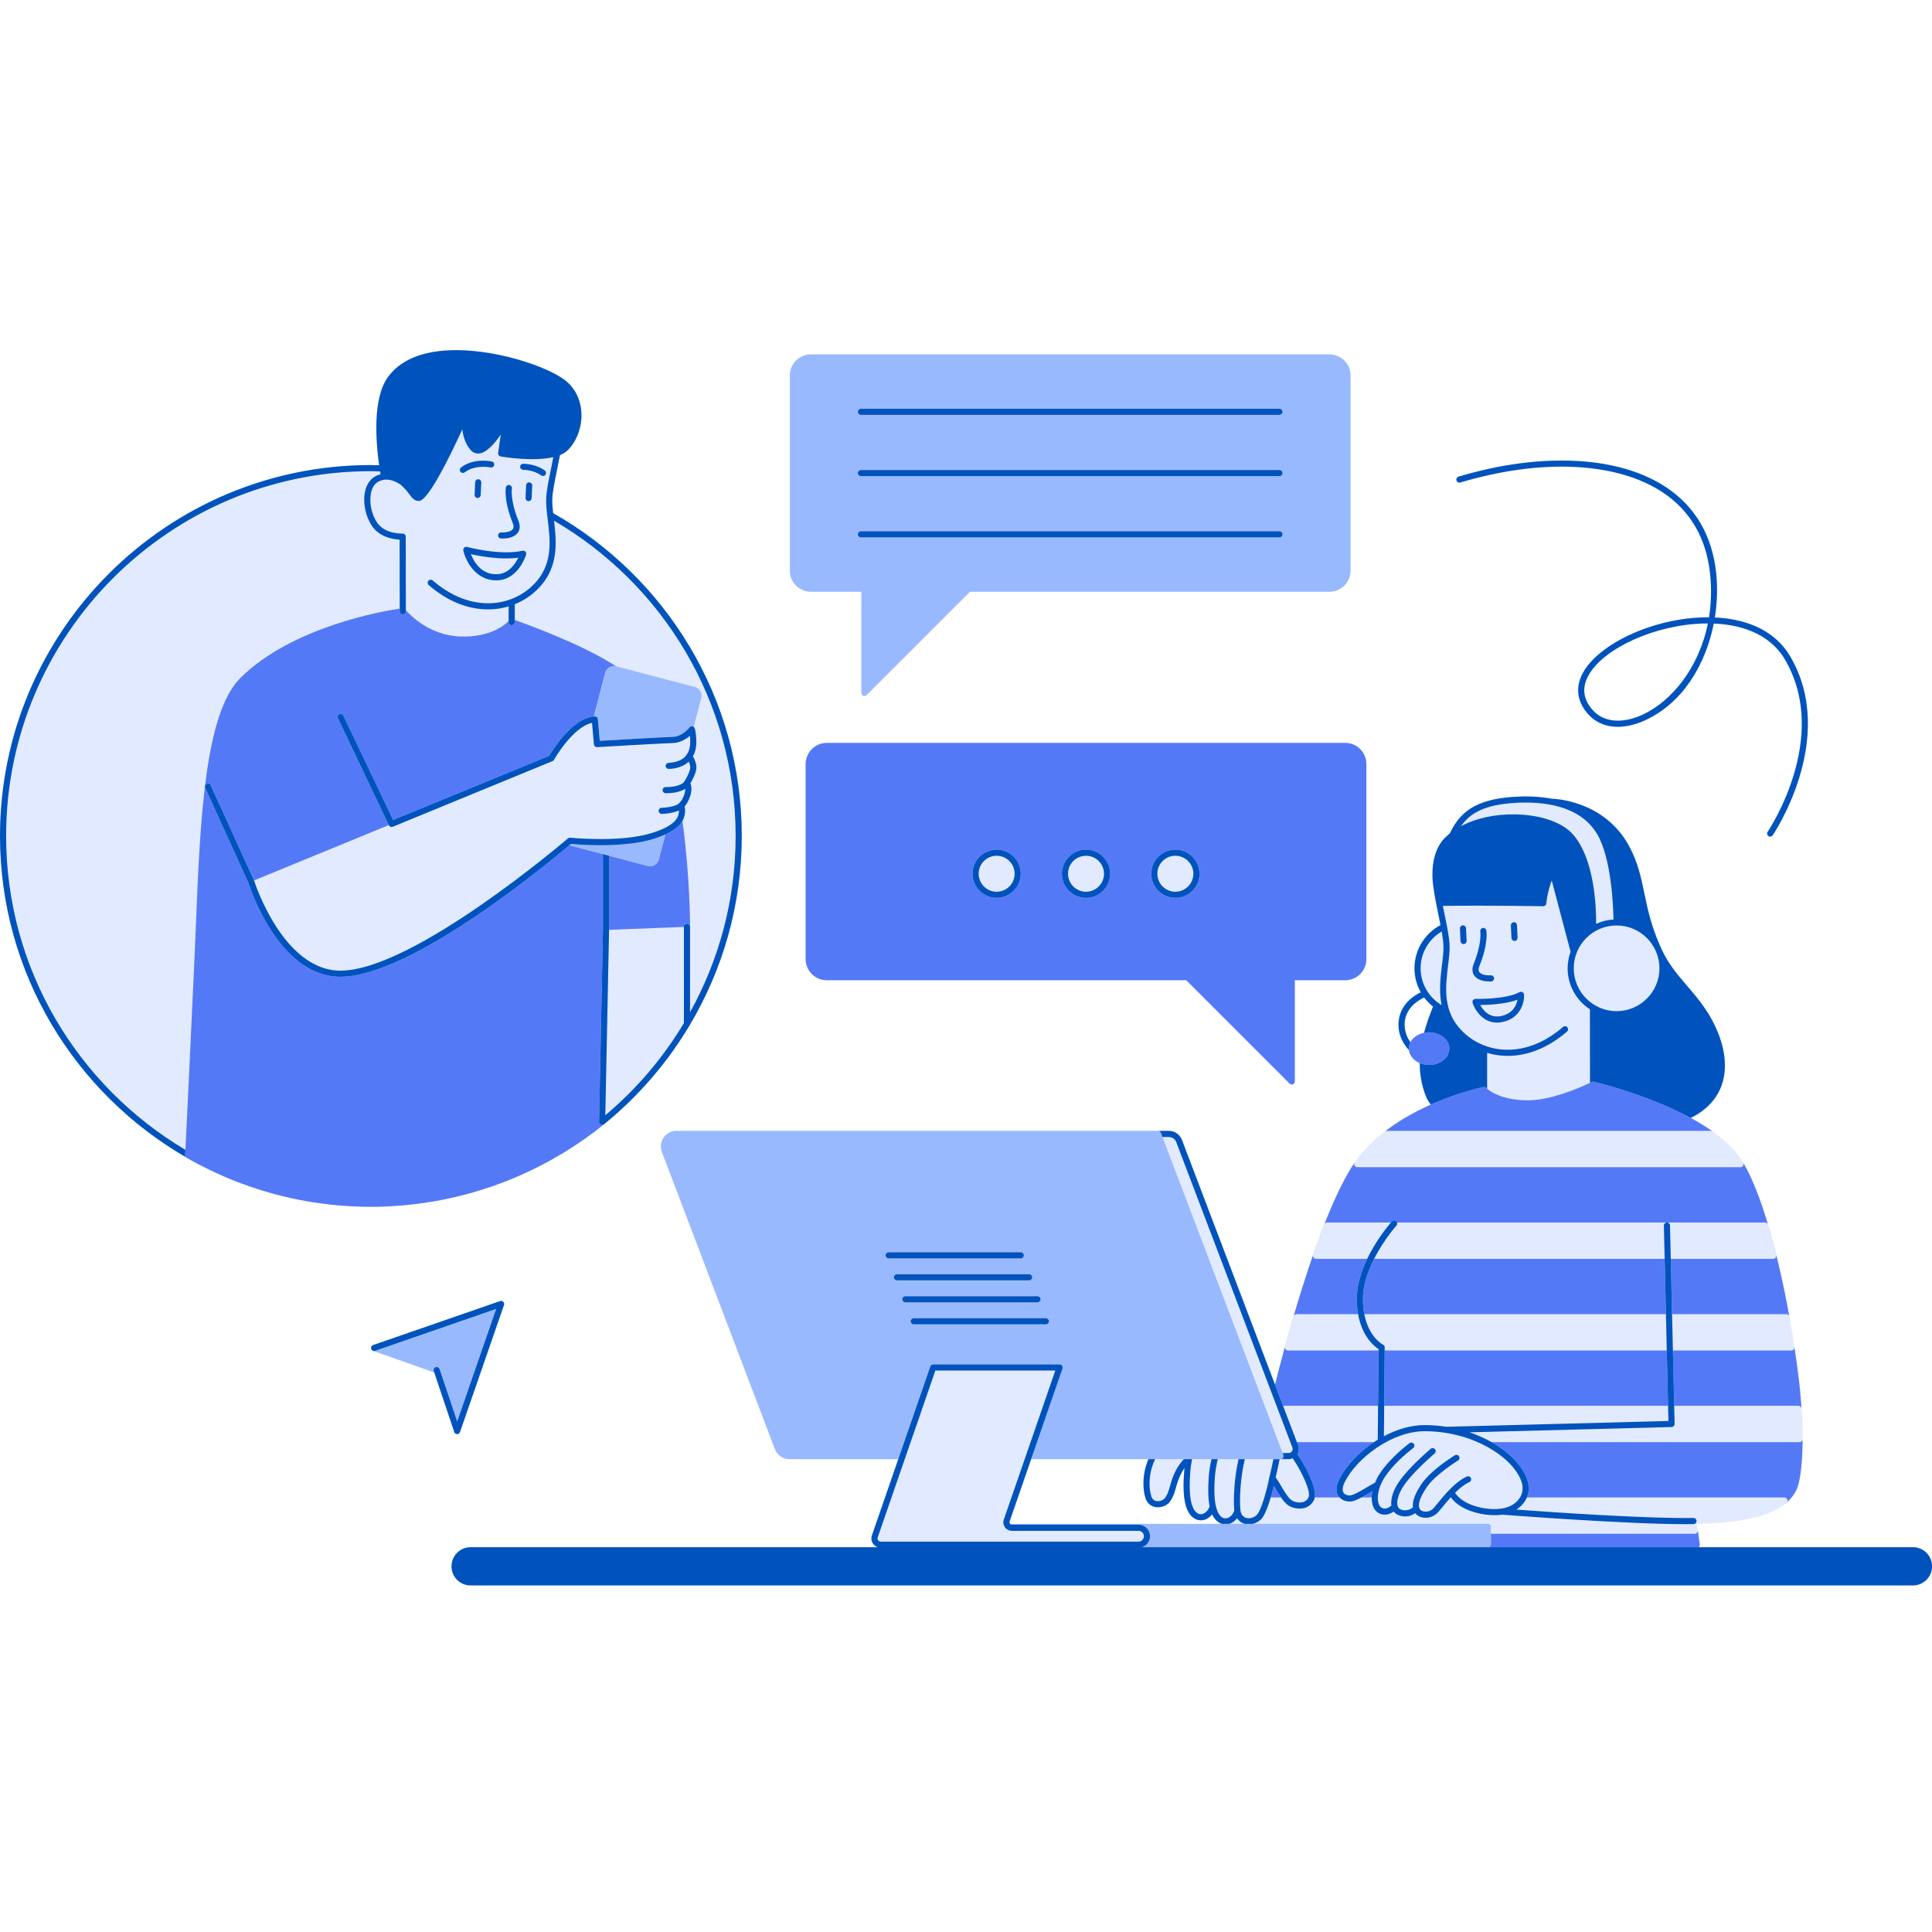 <svg xmlns="http://www.w3.org/2000/svg" xmlns:xlink="http://www.w3.org/1999/xlink" width="1080" zoomAndPan="magnify" viewBox="0 0 810 810" height="1080" preserveAspectRatio="xMidYMid meet" version="1.0"><defs><clipPath id="101eb1a269"><path d="M 0 146 L 810 146 L 810 664.938 L 0 664.938 Z M 0 146 " clip-rule="nonzero"/></clipPath><clipPath id="b6d3bc79f0"><path d="M 0 146 L 810 146 L 810 664.938 L 0 664.938 Z M 0 146 " clip-rule="nonzero"/></clipPath></defs><g clip-path="url(#101eb1a269)"><path fill="#e2eaff" d="M 162.773 505.781 C 160.352 505.895 157.926 505.965 155.496 505.965 C 153.156 505.965 150.824 505.895 148.492 505.789 C 147.875 505.762 147.262 505.734 146.648 505.699 C 144.469 505.574 142.293 505.418 140.125 505.199 C 139.453 505.133 138.781 505.043 138.105 504.969 C 136.57 504.797 135.035 504.602 133.504 504.383 C 132.598 504.254 131.688 504.125 130.781 503.98 C 128.902 503.68 127.031 503.344 125.168 502.977 C 124.156 502.773 123.152 502.547 122.145 502.328 C 120.996 502.074 119.852 501.812 118.715 501.531 C 117.707 501.289 116.699 501.047 115.699 500.781 C 113.887 500.301 112.082 499.789 110.289 499.242 C 109.406 498.977 108.531 498.688 107.652 498.402 C 106.285 497.961 104.918 497.496 103.562 497.016 C 102.875 496.773 102.188 496.539 101.504 496.285 C 99.5 495.547 97.516 494.754 95.543 493.93 C 95.105 493.75 94.676 493.555 94.238 493.371 C 92.273 492.527 90.32 491.645 88.387 490.719 C 88.277 490.668 88.164 490.617 88.055 490.562 C 84.738 488.965 81.473 487.258 78.273 485.422 C 78.203 485.379 78.168 485.305 78.105 485.25 C 31.477 458.371 0 408.043 0 350.473 C 0 264.73 69.754 194.977 155.496 194.977 C 156.66 194.977 157.809 195.039 158.965 195.062 C 157.547 184.945 156.18 166.859 162.73 157.98 C 167.398 151.645 175.172 147.961 185.824 147.031 C 205.793 145.289 231.348 153.98 238.16 160.477 C 241.797 163.938 243.793 168.773 243.793 174.09 C 243.793 179.746 241.527 185.414 237.883 188.887 C 237.051 189.676 235.984 190.305 234.766 190.809 C 234.348 193.066 233.898 195.246 233.48 197.285 C 232.535 201.895 231.715 205.879 231.562 208.965 C 231.473 210.781 231.652 212.883 231.906 215.129 C 279.07 241.863 310.988 292.496 310.988 350.473 C 310.988 379.434 303.008 406.555 289.164 429.793 C 289.145 429.836 289.152 429.887 289.125 429.926 C 288.965 430.199 288.789 430.453 288.629 430.723 C 288.359 431.168 288.074 431.602 287.801 432.047 C 286.758 433.734 285.695 435.402 284.594 437.047 C 284.383 437.363 284.16 437.672 283.945 437.988 C 282.734 439.762 281.496 441.508 280.219 443.227 C 280.078 443.414 279.938 443.594 279.801 443.781 C 278.418 445.621 276.992 447.434 275.531 449.211 C 275.465 449.293 275.395 449.371 275.328 449.453 C 273.785 451.324 272.191 453.16 270.559 454.957 C 270.551 454.965 270.543 454.973 270.535 454.984 C 265.215 460.84 259.461 466.324 253.254 471.352 C 247.871 475.715 242.207 479.68 236.324 483.258 C 235.812 483.57 235.289 483.863 234.777 484.168 C 233.359 485.008 231.938 485.84 230.496 486.633 C 229.418 487.223 228.328 487.797 227.238 488.363 C 226.371 488.812 225.504 489.266 224.629 489.699 C 223.219 490.398 221.801 491.078 220.371 491.738 C 219.848 491.977 219.324 492.211 218.801 492.445 C 217.105 493.203 215.398 493.941 213.672 494.637 C 213.523 494.699 213.371 494.758 213.219 494.816 C 203.484 498.723 193.273 501.664 182.691 503.539 C 182.262 503.617 181.832 503.699 181.398 503.773 C 179.773 504.047 178.141 504.289 176.504 504.512 C 175.645 504.629 174.777 504.738 173.914 504.844 C 172.543 505.008 171.172 505.156 169.797 505.285 C 168.504 505.406 167.203 505.496 165.906 505.582 C 164.863 505.648 163.82 505.73 162.773 505.781 Z M 810.023 656.688 C 810.023 661.117 806.43 664.707 802 664.707 L 197.316 664.707 C 192.887 664.707 189.297 661.117 189.297 656.688 C 189.297 652.258 192.887 648.664 197.316 648.664 L 367.98 648.664 C 367.223 648.402 366.543 647.934 366.066 647.262 C 365.332 646.238 365.145 644.914 365.555 643.723 L 376.605 611.754 L 330.98 611.754 C 328.293 611.754 325.844 610.066 324.887 607.555 L 277.504 482.953 C 276.742 480.949 277.016 478.699 278.23 476.934 C 279.445 475.172 281.453 474.117 283.594 474.117 L 490.016 474.117 C 492.457 474.117 494.676 475.648 495.539 477.926 L 534.559 580.531 C 537.066 570.359 552.32 510.316 567.977 487.344 C 567.98 487.344 567.98 487.34 567.98 487.34 C 568.449 486.652 568.875 486.055 569.277 485.512 C 569.73 484.898 570.156 484.352 570.559 483.875 C 571.211 483.102 571.902 482.332 572.617 481.57 C 572.754 481.426 572.891 481.285 573.031 481.141 C 573.707 480.438 574.402 479.734 575.133 479.047 C 575.156 479.02 575.184 478.996 575.207 478.973 C 576.055 478.176 576.934 477.391 577.844 476.617 C 584.781 470.703 592.707 466.281 599.926 463.078 C 599.09 462.086 598.383 461.039 597.922 459.883 C 595.996 455.078 595.219 450.367 595.227 445.699 C 592.73 444.645 590.98 442.633 590.715 440.258 C 589.465 438.977 585.375 434.18 586.512 427.246 C 587.688 420.02 594.176 416.715 595.684 416.035 C 594 413.059 593.027 409.629 593.027 405.969 C 593.027 398.129 597.449 391.305 603.934 387.848 C 603.719 386.766 603.488 385.641 603.25 384.477 C 602.391 380.301 601.418 375.566 600.797 370.691 C 600.426 367.742 599.66 357.629 605.621 351.438 C 606.293 350.738 607.051 350.086 607.828 349.453 C 611.852 340.965 618.051 335.105 634.906 334.059 C 639.77 333.754 645.246 333.863 650.586 334.875 C 652.137 334.91 672.629 335.746 682.949 354.613 C 686.676 361.422 688 367.793 689.398 374.543 C 690.801 381.285 692.277 388.27 696.152 396.895 C 696.406 397.402 696.641 397.918 696.852 398.449 C 696.859 398.473 696.871 398.496 696.883 398.52 C 699.641 404.34 703.367 408.695 707.312 413.305 C 712.328 419.172 717.516 425.23 720.941 434.711 C 722.961 440.312 725.426 451.051 719.23 460.078 C 716.816 463.59 713.348 466.461 708.867 468.699 C 713.039 470.957 717.012 473.469 720.52 476.219 C 720.605 476.285 720.691 476.348 720.773 476.414 C 721.516 477.004 722.234 477.605 722.934 478.215 C 723.008 478.281 723.094 478.348 723.168 478.414 C 723.887 479.051 724.578 479.703 725.242 480.363 C 725.266 480.387 725.289 480.41 725.312 480.43 C 725.984 481.109 726.629 481.793 727.234 482.492 C 727.383 482.664 727.527 482.836 727.668 483.008 C 728.371 483.848 729.027 484.695 729.605 485.543 C 729.617 485.562 729.637 485.582 729.648 485.602 C 729.727 485.715 729.797 485.844 729.875 485.957 C 730.168 486.406 730.465 486.863 730.758 487.348 C 730.77 487.367 730.781 487.383 730.793 487.402 C 730.793 487.406 730.793 487.41 730.793 487.414 C 740.004 502.699 747.836 535.375 752.277 564.508 C 752.289 564.578 752.301 564.648 752.309 564.723 C 752.309 564.723 752.309 564.723 752.309 564.727 C 753.02 569.391 753.648 573.969 754.176 578.363 C 754.328 579.578 757.625 606.363 754.152 621.73 C 753.395 625.074 751.57 627.723 749.074 629.895 C 749.027 629.949 749.016 630.023 748.961 630.074 C 748.555 630.422 748.113 630.75 747.668 631.07 C 747.496 631.199 747.324 631.328 747.148 631.449 C 746.719 631.742 746.273 632.02 745.816 632.289 C 745.562 632.441 745.297 632.586 745.031 632.73 C 744.59 632.973 744.148 633.215 743.684 633.438 C 743.316 633.613 742.926 633.773 742.543 633.941 C 741.871 634.23 741.184 634.508 740.473 634.766 C 739.98 634.945 739.484 635.125 738.973 635.289 C 738.594 635.41 738.211 635.527 737.824 635.641 C 737.246 635.812 736.66 635.973 736.062 636.129 C 735.742 636.211 735.422 636.297 735.094 636.375 C 733.145 636.844 731.121 637.23 729.055 637.547 C 728.906 637.57 728.758 637.59 728.609 637.613 C 727.648 637.754 726.68 637.883 725.707 637.996 C 725.57 638.012 725.438 638.027 725.305 638.043 C 723.055 638.301 720.789 638.492 718.539 638.637 C 718.461 638.641 718.379 638.645 718.301 638.648 C 717.285 638.711 716.273 638.766 715.273 638.809 C 715.074 638.82 714.871 638.828 714.672 638.836 C 713.59 638.883 712.516 638.922 711.461 638.949 L 712.629 647.477 C 712.676 647.828 712.582 648.18 712.359 648.457 C 712.289 648.543 712.195 648.602 712.109 648.664 L 801.996 648.664 C 806.43 648.664 810.023 652.258 810.023 656.688 Z M 481.477 611.754 L 432.32 611.754 L 423.281 637.898 C 423.172 638.211 423.223 638.551 423.414 638.82 C 423.453 638.875 423.512 638.902 423.559 638.945 C 423.668 638.914 423.777 638.879 423.895 638.879 L 512.203 638.879 C 510.926 638.457 509.77 637.547 508.887 636.176 C 508.637 635.789 508.406 635.363 508.195 634.906 C 507.105 636.277 505.664 637.168 504.082 637.363 C 503.867 637.391 503.652 637.402 503.438 637.402 C 501.535 637.402 499.777 636.344 498.539 634.426 C 496.461 631.203 495.793 625.719 496.441 617.168 C 496.484 616.57 496.547 616.008 496.609 615.445 C 495.848 616.547 495.012 617.984 494.242 619.871 C 493.75 621.09 493.402 622.32 493.062 623.512 C 492.398 625.848 491.773 628.055 490.176 629.941 C 489.082 631.23 486.621 632.328 484.203 631.816 C 482.234 631.402 480.805 630.004 480.172 627.879 C 479 623.926 478.883 617.891 481.477 611.754 Z M 597.031 433.016 C 598.008 429.363 599.309 425.707 600.809 422.031 C 599.41 420.918 598.168 419.621 597.098 418.188 C 597.047 418.219 597.012 418.262 596.953 418.285 C 596.887 418.312 590.117 421.105 589.043 427.66 C 588.355 431.859 589.992 435.109 591.316 436.965 C 592.34 435.02 594.457 433.555 597.031 433.016 Z M 346.629 311.469 C 341.742 311.469 337.77 315.441 337.77 320.324 L 337.77 402.113 C 337.77 406.996 341.742 410.969 346.629 410.969 L 497.348 410.969 L 540.672 454.293 C 540.918 454.539 541.246 454.668 541.582 454.668 C 541.746 454.668 541.914 454.637 542.07 454.57 C 542.551 454.371 542.863 453.902 542.863 453.383 L 542.863 410.969 L 563.996 410.969 C 568.879 410.969 572.852 406.996 572.852 402.113 L 572.852 320.324 C 572.852 315.438 568.879 311.469 563.996 311.469 Z M 340 248.09 L 361.133 248.09 L 361.133 290.504 C 361.133 291.023 361.445 291.492 361.926 291.688 C 362.086 291.754 362.25 291.785 362.418 291.785 C 362.75 291.785 363.078 291.656 363.324 291.41 L 406.648 248.09 L 557.371 248.09 C 562.254 248.09 566.227 244.113 566.227 239.23 L 566.227 157.441 C 566.227 152.559 562.254 148.586 557.371 148.586 L 340 148.586 C 335.117 148.586 331.145 152.559 331.145 157.441 L 331.145 239.23 C 331.145 244.113 335.117 248.09 340 248.09 Z M 610.641 201.43 C 610.438 200.75 610.824 200.031 611.504 199.832 C 646.23 189.449 678.781 191.121 698.578 204.316 C 710.82 212.473 717.867 224.609 719.523 240.391 C 720.145 246.309 719.965 252.609 718.953 258.879 C 729.758 259.375 743.367 262.793 750.707 275.453 C 770.551 309.68 743.484 349.801 743.211 350.203 C 742.961 350.566 742.562 350.758 742.152 350.758 C 741.902 350.758 741.648 350.688 741.426 350.535 C 740.84 350.133 740.691 349.332 741.094 348.746 C 741.359 348.359 767.508 309.555 748.484 276.742 C 741.652 264.953 728.727 261.844 718.5 261.43 C 715.145 278.43 705.645 294.766 689.516 302.074 C 680.145 306.32 671.383 305.418 666.074 299.672 C 661.715 294.957 660.547 289.582 662.691 284.121 C 667.492 271.91 689.027 260.648 710.699 259.012 C 712.441 258.879 714.402 258.797 716.512 258.812 C 717.43 253.129 717.641 247.047 716.973 240.66 C 715.395 225.676 708.73 214.168 697.152 206.453 C 677.984 193.68 646.238 192.125 612.242 202.293 C 611.551 202.496 610.844 202.105 610.641 201.43 Z M 716.047 261.379 C 716.016 261.379 715.984 261.379 715.953 261.379 C 714.121 261.379 712.418 261.457 710.891 261.57 C 690.105 263.145 669.555 273.68 665.082 285.059 C 663.293 289.602 664.262 293.93 667.957 297.93 C 672.48 302.824 680.137 303.5 688.453 299.734 C 700.734 294.172 712.242 280.145 716.047 261.379 Z M 191.652 601.234 C 192.199 601.234 192.688 600.887 192.867 600.371 L 211.305 547.125 C 211.465 546.656 211.344 546.141 211 545.793 C 210.652 545.445 210.141 545.328 209.672 545.488 L 156.422 563.926 C 156.188 564.004 156.012 564.16 155.863 564.34 C 155.832 564.379 155.801 564.418 155.773 564.461 C 155.652 564.656 155.574 564.871 155.566 565.105 C 155.566 565.117 155.559 565.121 155.559 565.133 C 155.559 565.16 155.578 565.18 155.582 565.203 C 155.586 565.324 155.59 565.441 155.629 565.559 C 155.66 565.648 155.719 565.715 155.766 565.793 C 155.789 565.832 155.809 565.875 155.836 565.91 C 155.977 566.094 156.156 566.23 156.371 566.316 C 156.387 566.324 156.398 566.344 156.414 566.352 L 182.07 575.402 L 190.438 600.359 C 190.609 600.883 190.984 601.195 191.652 601.234 Z M 191.652 601.234 " fill-opacity="1" fill-rule="nonzero"/></g><path fill="#5479f7" d="M 254.879 280.23 C 254.363 280.703 253.969 281.312 253.777 282.035 L 248.941 300.398 C 239.848 301.246 231.73 314.379 230.254 316.898 L 164.828 343.781 L 143.98 300.02 C 143.676 299.379 142.91 299.102 142.27 299.41 C 141.629 299.715 141.355 300.484 141.664 301.121 L 163.004 345.918 L 106.496 369.137 C 106.492 369.121 106.492 369.105 106.484 369.09 L 88.508 329.543 L 88.371 329.242 C 88.078 328.598 87.324 328.309 86.672 328.605 C 86.023 328.898 85.742 329.66 86.035 330.309 L 87.945 334.516 L 104.117 370.078 C 104.824 372.328 116.957 409.516 142.738 409.512 C 172.434 409.508 229.871 361.852 238.707 354.367 L 252.793 358.074 L 252.793 389.859 L 251.176 469.727 L 251.164 470.328 C 251.152 470.824 251.434 471.285 251.883 471.504 C 252.062 471.594 252.254 471.637 252.449 471.637 C 252.734 471.637 253.023 471.535 253.258 471.348 C 247.875 475.711 242.207 479.676 236.328 483.254 C 235.816 483.566 235.293 483.859 234.777 484.164 C 233.359 485.004 231.938 485.836 230.496 486.629 C 229.418 487.223 228.328 487.793 227.238 488.359 C 226.371 488.809 225.508 489.262 224.633 489.695 C 223.223 490.395 221.801 491.074 220.371 491.734 C 219.848 491.973 219.328 492.207 218.805 492.441 C 217.105 493.199 215.398 493.938 213.676 494.633 C 213.523 494.695 213.371 494.754 213.219 494.812 C 203.383 498.746 193.148 501.668 182.695 503.535 C 182.262 503.613 181.832 503.695 181.398 503.77 C 179.773 504.047 178.141 504.285 176.508 504.508 C 175.645 504.629 174.781 504.734 173.914 504.84 C 172.547 505.004 171.176 505.156 169.801 505.281 C 168.504 505.402 167.207 505.492 165.906 505.578 C 164.863 505.652 163.82 505.734 162.773 505.781 C 160.352 505.898 157.926 505.969 155.496 505.969 C 153.156 505.969 150.824 505.895 148.492 505.789 C 147.879 505.762 147.262 505.734 146.648 505.699 C 144.469 505.574 142.293 505.418 140.125 505.203 C 139.453 505.133 138.781 505.047 138.109 504.969 C 136.57 504.797 135.035 504.602 133.504 504.383 C 132.598 504.254 131.688 504.129 130.781 503.98 C 128.906 503.68 127.031 503.348 125.168 502.977 C 124.156 502.773 123.152 502.547 122.145 502.328 C 121 502.074 119.855 501.812 118.715 501.535 C 117.707 501.289 116.699 501.051 115.699 500.785 C 113.887 500.305 112.082 499.789 110.289 499.242 C 109.406 498.977 108.531 498.688 107.656 498.406 C 106.285 497.961 104.922 497.496 103.562 497.016 C 102.879 496.773 102.188 496.539 101.508 496.289 C 99.504 495.547 97.516 494.758 95.547 493.934 C 95.109 493.75 94.676 493.559 94.238 493.371 C 92.273 492.527 90.32 491.648 88.391 490.723 C 88.277 490.668 88.164 490.617 88.055 490.562 C 84.738 488.965 81.473 487.262 78.273 485.422 C 78.203 485.383 78.168 485.305 78.105 485.25 C 77.812 484.996 77.613 484.645 77.633 484.246 C 77.668 483.543 77.703 482.805 77.738 482.078 C 78.711 462.137 80.062 434.066 81.445 403.91 C 81.684 398.703 81.898 393.41 82.117 388.094 C 83.902 344.363 85.75 299.145 100.824 284.199 C 122.422 262.789 160.496 256.219 167.59 255.16 L 167.59 256.273 C 167.59 256.984 168.164 257.559 168.875 257.559 C 169.586 257.555 170.16 256.98 170.156 256.273 L 170.156 255.805 C 171.668 257.562 180.02 266.547 193.297 266.875 C 205.938 267.215 211.965 261.711 213.254 260.352 L 213.254 260.84 C 213.254 261.551 213.832 262.125 214.539 262.125 C 215.25 262.125 215.824 261.551 215.824 260.84 L 215.824 259.93 C 220.723 261.656 244.434 270.246 258.297 279.348 C 257.039 279.047 255.773 279.414 254.879 280.23 Z M 283.793 346.906 C 282.547 347.969 280.941 348.945 278.953 349.848 L 276.188 360.352 C 275.93 361.324 275.312 362.137 274.445 362.641 C 273.863 362.98 273.215 363.156 272.559 363.156 C 272.238 363.156 271.914 363.113 271.594 363.031 L 255.359 358.754 L 255.359 389.836 L 286.742 388.621 L 286.742 388.57 C 286.742 387.863 287.316 387.289 288.023 387.289 C 288.734 387.289 289.309 387.863 289.309 388.57 C 289.309 386.949 289.234 366.871 286.113 344.195 C 285.574 345.156 284.789 346.055 283.793 346.906 Z M 608.176 627.812 L 608.316 627.812 C 608.293 627.785 608.273 627.758 608.25 627.73 C 608.227 627.758 608.203 627.785 608.176 627.812 Z M 698.805 566.195 L 580.539 566.195 L 580.328 589.387 L 699.344 589.387 Z M 570.805 627.812 L 575.102 627.812 C 575.113 626.996 575.203 626.121 575.383 625.188 C 574.977 625.426 574.535 625.668 574.145 625.898 C 572.961 626.602 571.859 627.25 570.805 627.812 Z M 544.242 605.992 C 544.703 607.203 544.562 608.543 543.906 609.652 C 548.496 616.316 551.898 624.133 551.215 627.812 L 561.633 627.812 C 561.582 627.762 561.516 627.734 561.469 627.68 C 560.383 626.391 559.527 624.008 561.617 619.961 C 564.414 614.535 569.641 608.898 576.027 604.621 L 543.719 604.621 Z M 697.914 527.773 L 576.105 527.773 C 573.5 532.906 571.371 538.902 571.406 544.828 C 571.418 547.133 571.648 549.152 572.004 550.965 L 698.453 550.965 Z M 534.043 622.863 C 533.719 624.262 533.273 626.016 532.754 627.812 L 537.066 627.812 C 536.336 626.742 535.637 625.559 534.953 624.391 C 534.641 623.867 534.34 623.348 534.043 622.863 Z M 711.82 641.586 C 711.871 641.953 711.762 642.324 711.52 642.605 C 711.273 642.887 710.922 643.047 710.551 643.047 L 625.059 643.047 L 625.059 647.434 C 625.059 648.051 624.617 648.539 624.043 648.664 L 712.109 648.664 C 712.199 648.602 712.289 648.543 712.359 648.457 C 712.582 648.18 712.68 647.828 712.633 647.477 L 711.461 638.949 Z M 720.52 476.215 C 720.605 476.281 720.691 476.348 720.773 476.414 C 720.691 476.348 720.602 476.281 720.52 476.215 Z M 581.395 474.117 L 717.277 474.117 C 717.543 474.117 717.801 474.199 718.016 474.352 C 718.891 474.969 719.719 475.59 720.52 476.215 C 717.012 473.469 713.039 470.953 708.867 468.695 C 707.922 468.188 706.973 467.691 706.016 467.207 C 690.527 459.371 673.5 454.836 669.188 453.754 C 668.676 453.629 668.328 453.543 668.199 453.512 C 667.898 453.441 667.59 453.48 667.32 453.617 C 667.301 453.629 667.047 453.758 666.617 453.969 C 663.434 455.516 649.863 461.773 639.266 461.297 C 629.305 460.953 624.656 457.488 623.477 456.453 C 623.273 456.273 623.16 456.156 623.156 456.152 C 622.852 455.809 622.391 455.648 621.938 455.742 C 621.82 455.766 621.457 455.844 620.91 455.969 C 618.277 456.574 611.039 458.402 602.387 462.012 C 601.578 462.352 600.754 462.707 599.926 463.078 C 592.711 466.281 584.785 470.703 577.848 476.617 C 578.738 475.859 579.66 475.113 580.613 474.383 C 580.836 474.211 581.109 474.117 581.395 474.117 Z M 575.207 478.973 C 576.055 478.176 576.934 477.391 577.844 476.617 C 576.949 477.379 576.066 478.16 575.207 478.973 Z M 725.312 480.43 C 725.992 481.113 726.637 481.801 727.234 482.492 C 726.629 481.789 725.984 481.105 725.312 480.43 Z M 722.934 478.211 C 722.242 477.609 721.527 477.008 720.773 476.414 C 721.516 477 722.234 477.602 722.934 478.211 Z M 723.168 478.414 C 723.898 479.059 724.586 479.707 725.238 480.359 C 724.578 479.699 723.887 479.051 723.168 478.414 Z M 725.312 480.43 C 725.289 480.406 725.266 480.383 725.242 480.359 C 725.262 480.383 725.289 480.406 725.312 480.43 Z M 723.168 478.414 C 723.094 478.344 723.008 478.277 722.934 478.211 C 723.008 478.277 723.094 478.344 723.168 478.414 Z M 748.965 630.07 C 749.02 630.023 749.031 629.945 749.074 629.891 C 748.617 630.289 748.18 630.703 747.672 631.07 C 748.117 630.746 748.555 630.422 748.965 630.07 Z M 730.809 488.695 C 730.582 489.102 730.156 489.348 729.691 489.348 L 569.043 489.348 C 568.566 489.348 568.129 489.086 567.906 488.664 C 567.688 488.242 567.715 487.738 567.98 487.344 C 552.32 510.312 537.066 570.355 534.559 580.531 L 535.723 583.59 L 537.93 589.387 L 577.758 589.387 L 577.973 566.195 L 539.984 566.195 C 539.586 566.195 539.207 566.008 538.965 565.691 C 538.723 565.371 538.641 564.957 538.746 564.57 C 539.801 560.738 541.008 556.457 542.352 551.887 C 542.512 551.344 543.012 550.965 543.582 550.965 L 569.387 550.965 C 569.059 549.125 568.848 547.105 568.836 544.844 C 568.801 538.867 570.727 532.93 573.195 527.773 L 551.785 527.773 C 551.367 527.773 550.977 527.57 550.738 527.234 C 550.496 526.895 550.434 526.461 550.57 526.066 C 552.145 521.547 553.715 517.273 555.246 513.355 C 555.441 512.863 555.914 512.543 556.441 512.543 L 583.16 512.543 C 583.367 512.301 583.527 512.117 583.578 512.066 C 584.051 511.539 584.867 511.5 585.391 511.973 C 585.566 512.129 585.668 512.332 585.734 512.543 L 740.012 512.543 C 740.578 512.543 741.078 512.914 741.242 513.461 C 742.418 517.418 743.578 521.695 744.691 526.18 C 744.789 526.562 744.699 526.969 744.457 527.277 C 744.215 527.594 743.844 527.773 743.445 527.773 L 700.48 527.773 L 701.02 550.965 L 748.93 550.965 C 749.551 550.965 750.082 551.41 750.191 552.02 C 750.934 556.117 751.637 560.316 752.277 564.504 C 747.836 535.371 740.004 502.699 730.793 487.41 C 731.027 487.809 731.035 488.297 730.809 488.695 Z M 752.277 564.504 C 752.289 564.574 752.301 564.648 752.312 564.723 C 752.312 564.719 752.312 564.719 752.312 564.719 C 752.301 564.648 752.289 564.574 752.277 564.504 Z M 754.176 578.359 C 753.648 573.969 753.02 569.387 752.312 564.723 C 752.367 565.09 752.262 565.465 752.016 565.75 C 751.773 566.035 751.414 566.195 751.043 566.195 L 701.375 566.195 L 701.914 589.387 L 754 589.387 C 754.676 589.387 755.238 589.914 755.281 590.59 C 755.57 595.102 755.719 599.391 755.727 603.336 C 755.727 603.676 755.59 604.004 755.348 604.246 C 755.109 604.484 754.781 604.621 754.441 604.621 L 625.371 604.621 C 632.531 608.695 637.641 614.004 639.871 619.16 C 641.453 622.828 641.008 625.766 640.148 627.812 L 748.125 627.812 C 748.664 627.812 749.145 628.145 749.328 628.652 C 749.492 629.086 749.363 629.543 749.074 629.891 C 751.57 627.719 753.398 625.07 754.152 621.727 C 757.629 606.359 754.328 579.574 754.176 578.359 Z M 569.277 485.512 C 568.848 486.09 568.41 486.707 567.977 487.344 C 567.98 487.344 567.98 487.34 567.98 487.34 C 568.449 486.652 568.875 486.055 569.277 485.512 Z M 595.227 445.699 C 596.023 446.035 596.887 446.277 597.809 446.395 C 598.246 446.453 598.68 446.504 599.137 446.504 C 603.82 446.504 607.633 443.426 607.633 439.641 C 607.633 436.031 604.148 433.09 599.758 432.828 C 599.551 432.816 599.352 432.777 599.137 432.777 C 598.406 432.777 597.707 432.875 597.031 433.016 C 594.457 433.551 592.34 435.02 591.316 436.965 C 590.879 437.789 590.641 438.695 590.641 439.645 C 590.641 439.855 590.691 440.051 590.715 440.258 C 590.984 442.633 592.73 444.645 595.227 445.699 Z M 540.672 454.293 L 497.348 410.969 L 346.629 410.969 C 341.742 410.969 337.77 406.996 337.77 402.113 L 337.77 320.324 C 337.77 315.438 341.742 311.469 346.629 311.469 L 563.996 311.469 C 568.879 311.469 572.852 315.441 572.852 320.324 L 572.852 402.113 C 572.852 406.996 568.879 410.969 563.996 410.969 L 542.863 410.969 L 542.863 453.383 C 542.863 453.902 542.551 454.371 542.07 454.57 C 541.914 454.637 541.746 454.668 541.582 454.668 C 541.246 454.668 540.918 454.539 540.672 454.293 Z M 492.773 376.43 C 498.352 376.43 502.887 371.895 502.887 366.324 C 502.887 360.75 498.352 356.215 492.773 356.215 C 487.203 356.215 482.668 360.75 482.668 366.324 C 482.668 371.895 487.203 376.43 492.773 376.43 Z M 455.312 356.215 C 449.738 356.215 445.203 360.75 445.203 366.324 C 445.203 371.895 449.738 376.43 455.312 376.43 C 460.887 376.43 465.422 371.895 465.422 366.324 C 465.422 360.75 460.887 356.215 455.312 356.215 Z M 407.738 366.324 C 407.738 371.895 412.273 376.43 417.844 376.43 C 423.422 376.43 427.953 371.895 427.953 366.324 C 427.953 360.75 423.422 356.215 417.844 356.215 C 412.273 356.215 407.738 360.75 407.738 366.324 Z M 407.738 366.324 " fill-opacity="1" fill-rule="nonzero"/><path fill="#99b9ff" d="M 249.301 300.344 C 249.18 300.352 249.062 300.383 248.941 300.395 L 253.777 282.031 C 253.969 281.312 254.363 280.699 254.879 280.23 C 255.773 279.414 257.039 279.047 258.289 279.344 C 258.316 279.352 258.344 279.348 258.371 279.355 L 291.348 288.043 C 293.352 288.57 294.555 290.633 294.023 292.637 L 290.832 304.766 C 290.68 304.648 290.516 304.539 290.32 304.504 C 289.828 304.406 289.328 304.605 289.035 305.008 C 289.023 305.023 288.559 305.633 287.754 306.367 C 286.531 307.48 284.504 308.879 281.934 308.957 C 277.551 309.086 256.832 310.285 251.445 310.598 L 250.816 303.363 L 250.652 301.516 C 250.594 300.824 249.984 300.324 249.301 300.344 Z M 275.984 351.039 C 275.402 351.246 274.816 351.453 274.191 351.652 C 266.258 354.152 256.078 354.504 248.668 354.332 C 244.168 354.23 240.691 353.934 239.367 353.805 C 239.191 353.953 238.965 354.148 238.707 354.363 L 252.789 358.074 L 255.355 358.75 L 271.594 363.027 C 271.914 363.109 272.234 363.152 272.559 363.152 C 273.215 363.152 273.859 362.977 274.445 362.641 C 275.312 362.133 275.93 361.32 276.184 360.348 L 278.953 349.844 C 278.043 350.262 277.055 350.66 275.984 351.039 Z M 623.773 638.875 L 423.895 638.875 C 423.777 638.875 423.668 638.914 423.559 638.945 C 423.746 639.121 423.977 639.246 424.246 639.246 L 477.328 639.246 C 479.02 639.246 480.508 640.125 481.367 641.445 C 481.863 642.203 482.156 643.102 482.156 644.07 C 482.156 644.82 481.973 645.516 481.668 646.148 C 481.094 647.348 480.039 648.262 478.754 648.664 L 624.043 648.664 C 624.621 648.535 625.059 648.047 625.059 647.434 L 625.059 640.16 C 625.059 639.449 624.484 638.875 623.773 638.875 Z M 444.246 572.039 L 391.25 572.039 C 390.703 572.039 390.215 572.387 390.035 572.906 L 377.492 609.188 L 376.605 611.754 L 330.98 611.754 C 328.293 611.754 325.844 610.066 324.887 607.555 L 277.504 482.953 C 276.742 480.949 277.016 478.699 278.23 476.934 C 279.445 475.172 281.453 474.117 283.594 474.117 L 485.5 474.117 C 486.035 474.117 486.512 474.445 486.703 474.945 L 487.363 476.684 L 537.754 609.188 L 538.066 610.016 C 538.215 610.41 538.164 610.852 537.926 611.199 C 537.684 611.547 537.289 611.754 536.867 611.754 L 432.32 611.754 L 433.207 609.188 L 445.457 573.742 C 445.594 573.352 445.531 572.918 445.289 572.578 C 445.051 572.242 444.66 572.039 444.246 572.039 Z M 372.562 527.578 L 427.961 527.578 C 428.672 527.578 429.246 527.004 429.246 526.293 C 429.246 525.582 428.672 525.008 427.961 525.008 L 372.562 525.008 C 371.855 525.008 371.277 525.582 371.277 526.293 C 371.277 527.004 371.852 527.578 372.562 527.578 Z M 431.469 536.797 C 432.18 536.797 432.754 536.223 432.754 535.512 C 432.754 534.805 432.18 534.23 431.469 534.23 L 376.07 534.23 C 375.359 534.23 374.785 534.805 374.785 535.512 C 374.785 536.223 375.359 536.797 376.07 536.797 Z M 379.574 546.016 L 434.977 546.016 C 435.684 546.016 436.258 545.441 436.258 544.73 C 436.258 544.023 435.684 543.449 434.977 543.449 L 379.574 543.449 C 378.867 543.449 378.293 544.023 378.293 544.73 C 378.293 545.441 378.867 546.016 379.574 546.016 Z M 439.766 553.953 C 439.766 553.242 439.191 552.668 438.48 552.668 L 383.082 552.668 C 382.371 552.668 381.797 553.242 381.797 553.953 C 381.797 554.66 382.371 555.234 383.082 555.234 L 438.48 555.234 C 439.191 555.234 439.766 554.66 439.766 553.953 Z M 331.145 239.23 L 331.145 157.441 C 331.145 152.559 335.117 148.586 340 148.586 L 557.371 148.586 C 562.254 148.586 566.227 152.559 566.227 157.441 L 566.227 239.23 C 566.227 244.117 562.254 248.09 557.371 248.09 L 406.648 248.09 L 363.324 291.41 C 363.078 291.656 362.75 291.785 362.418 291.785 C 362.25 291.785 362.086 291.754 361.926 291.688 C 361.445 291.488 361.133 291.02 361.133 290.504 L 361.133 248.09 L 340 248.09 C 335.117 248.09 331.145 244.113 331.145 239.23 Z M 359.664 172.656 C 359.664 173.363 360.238 173.938 360.949 173.938 L 536.422 173.938 C 537.133 173.938 537.707 173.363 537.707 172.656 C 537.707 171.945 537.133 171.371 536.422 171.371 L 360.949 171.371 C 360.238 171.371 359.664 171.945 359.664 172.656 Z M 359.664 198.336 C 359.664 199.047 360.238 199.621 360.949 199.621 L 536.422 199.621 C 537.133 199.621 537.707 199.047 537.707 198.336 C 537.707 197.629 537.133 197.051 536.422 197.051 L 360.949 197.051 C 360.238 197.051 359.664 197.629 359.664 198.336 Z M 359.664 224.02 C 359.664 224.727 360.238 225.301 360.949 225.301 L 536.422 225.301 C 537.133 225.301 537.707 224.727 537.707 224.02 C 537.707 223.309 537.133 222.734 536.422 222.734 L 360.949 222.734 C 360.238 222.734 359.664 223.309 359.664 224.02 Z M 156.371 566.316 C 156.387 566.324 156.398 566.344 156.414 566.348 L 182.07 575.402 L 181.871 574.809 C 181.645 574.137 182.008 573.406 182.68 573.184 C 182.984 573.078 183.293 573.109 183.57 573.223 C 183.695 573.273 183.805 573.352 183.91 573.441 C 183.945 573.469 183.988 573.492 184.02 573.523 C 184.141 573.656 184.246 573.809 184.305 573.992 L 191.676 595.969 L 208.012 548.781 L 157.266 566.352 C 156.957 566.457 156.645 566.426 156.371 566.316 Z M 155.559 565.133 C 155.559 565.16 155.578 565.18 155.582 565.203 C 155.582 565.172 155.566 565.137 155.566 565.105 C 155.566 565.117 155.559 565.121 155.559 565.133 Z M 155.559 565.133 " fill-opacity="1" fill-rule="nonzero"/><g clip-path="url(#b6d3bc79f0)"><path fill="#0053bc" d="M 535.723 583.59 L 537.93 589.387 L 538.906 591.957 L 542.746 602.055 L 543.723 604.621 L 544.246 605.992 C 544.707 607.203 544.562 608.543 543.91 609.652 C 548.496 616.316 551.898 624.133 551.219 627.812 C 551.18 628.027 551.156 628.258 551.086 628.441 C 550.812 629.188 550.383 629.82 549.883 630.383 C 549.105 631.254 548.109 631.91 546.891 632.238 C 544.449 632.895 541.414 632.262 539.516 630.688 C 539.41 630.602 539.312 630.477 539.211 630.383 C 538.465 629.691 537.75 628.816 537.07 627.812 C 536.34 626.742 535.641 625.559 534.957 624.391 C 534.645 623.867 534.344 623.348 534.047 622.863 C 533.723 624.262 533.277 626.016 532.758 627.812 C 532.508 628.672 532.246 629.531 531.961 630.383 C 531 633.25 529.848 635.898 528.59 637.086 C 527.641 637.984 526.484 638.574 525.281 638.875 L 521.938 638.875 C 521.781 638.836 521.625 638.812 521.477 638.758 C 520.996 638.59 520.562 638.348 520.16 638.078 C 519.551 637.672 519.051 637.145 518.637 636.535 C 518.43 636.805 518.207 637.055 517.977 637.289 C 517.238 638.027 516.387 638.574 515.461 638.875 L 512.211 638.875 C 510.934 638.453 509.777 637.543 508.891 636.172 C 508.641 635.785 508.414 635.359 508.203 634.902 C 507.113 636.273 505.672 637.168 504.09 637.363 C 503.875 637.391 503.656 637.402 503.445 637.402 C 501.543 637.402 499.781 636.34 498.543 634.422 C 496.465 631.199 495.797 625.719 496.449 617.164 C 496.492 616.57 496.555 616.004 496.617 615.445 C 495.852 616.543 495.02 617.984 494.25 619.871 C 493.758 621.086 493.406 622.32 493.07 623.508 C 492.406 625.844 491.777 628.051 490.184 629.938 C 489.09 631.227 486.625 632.324 484.211 631.812 C 482.238 631.398 480.812 630 480.18 627.875 C 479.008 623.922 478.891 617.887 481.484 611.754 L 484.301 611.754 C 481.504 617.605 481.539 623.43 482.641 627.148 C 483.004 628.359 483.707 629.086 484.738 629.301 C 486.176 629.613 487.707 628.887 488.223 628.277 C 489.461 626.816 489.988 624.961 490.602 622.809 C 490.957 621.551 491.324 620.25 491.875 618.902 C 493.363 615.246 495.098 613.016 496.312 611.754 L 499.781 611.754 C 499.469 613.336 499.172 615.242 499.012 617.359 C 498.414 625.215 498.969 630.34 500.703 633.027 C 501.551 634.34 502.602 634.977 503.773 634.812 C 505.18 634.641 506.473 633.363 507.148 631.559 C 506.5 628.414 506.391 624.266 506.797 618.918 C 506.988 616.375 507.445 613.871 507.926 611.754 L 510.566 611.754 C 510.062 613.887 509.555 616.504 509.359 619.113 C 508.766 626.969 509.32 632.094 511.051 634.781 C 511.898 636.094 512.949 636.703 514.121 636.566 C 515.523 636.391 516.816 635.113 517.496 633.312 C 517.023 629.219 517.438 619.395 519.266 611.754 L 521.91 611.754 C 520.027 619.184 519.535 629.488 520.082 633.332 C 520.293 634.836 521.09 635.902 522.328 636.336 C 523.77 636.836 525.586 636.395 526.832 635.219 C 528.812 633.344 531.152 624.547 532.164 619.441 C 532.164 619.434 532.172 619.426 532.176 619.418 C 532.18 619.398 532.176 619.387 532.18 619.367 C 532.816 616.906 533.484 613.703 533.875 611.754 L 536.492 611.754 C 536.148 613.492 535.484 616.711 534.816 619.395 C 535.582 620.406 536.359 621.707 537.172 623.09 C 538.418 625.207 539.828 627.605 541.16 628.711 C 542.43 629.766 544.562 630.207 546.227 629.758 C 547.438 629.434 548.262 628.691 548.68 627.555 C 549.48 625.371 546.363 617.91 541.965 611.375 C 541.438 611.605 540.871 611.754 540.277 611.754 L 536.875 611.754 C 537.297 611.754 537.691 611.547 537.934 611.199 C 538.172 610.852 538.223 610.406 538.074 610.016 L 537.762 609.188 L 540.277 609.188 C 540.84 609.188 541.344 608.918 541.66 608.457 C 541.98 607.996 542.047 607.43 541.852 606.906 L 493.145 478.836 C 492.656 477.551 491.406 476.684 490.027 476.684 L 487.375 476.684 L 486.711 474.945 C 486.52 474.445 486.043 474.117 485.512 474.117 L 490.027 474.117 C 492.465 474.117 494.684 475.645 495.547 477.926 L 534.566 580.531 Z M 77.734 482.074 C 32.781 455.414 2.566 406.414 2.566 350.473 C 2.566 266.145 71.172 197.543 155.496 197.543 C 156.789 197.543 158.066 197.609 159.352 197.641 C 159.395 197.91 159.441 198.207 159.484 198.453 C 159.504 198.582 159.562 198.695 159.617 198.809 C 158.777 199.023 157.922 199.355 157.07 199.867 C 155.07 201.07 153.688 203.184 153.062 205.98 C 152.043 210.582 153.188 216.398 155.918 220.461 C 159.164 225.293 164.922 226.133 167.543 226.254 L 167.582 255.156 L 167.586 256.27 C 167.586 256.98 168.16 257.555 168.867 257.555 L 168.871 257.555 C 169.578 257.551 170.152 256.977 170.152 256.27 L 170.152 255.801 L 170.109 224.977 C 170.109 224.621 169.961 224.285 169.707 224.043 C 169.48 223.828 169.188 223.723 168.871 223.711 C 168.828 223.711 168.793 223.691 168.75 223.695 C 168.688 223.695 161.43 224.059 158.047 219.027 C 155.719 215.57 154.703 210.434 155.57 206.539 C 155.895 205.078 156.648 203.117 158.391 202.07 C 162.875 199.371 167.664 202.996 168.039 203.285 C 168.352 203.559 168.602 203.809 168.871 204.066 C 170.285 205.43 171.168 206.586 171.816 207.461 C 172.84 208.836 173.723 210.023 175.637 210.023 C 175.641 210.023 175.641 210.023 175.645 210.023 C 179.316 210.02 187.73 193.297 193.855 179.98 C 194.129 182.746 194.984 185.871 197.137 188.477 C 198.422 190.027 199.891 190.223 200.902 190.129 C 204.074 189.797 207.496 185.781 209.938 182.215 L 208.84 189.918 C 208.742 190.605 209.203 191.246 209.887 191.363 C 210.57 191.488 223.34 193.684 231.984 191.656 C 231.645 193.422 231.297 195.148 230.961 196.77 C 229.996 201.484 229.16 205.551 228.996 208.836 C 228.863 211.469 229.23 214.496 229.621 217.699 C 230.645 226.082 231.805 235.586 225.152 243.504 C 220.586 248.945 214.094 252.254 206.879 252.832 C 200.82 253.32 191.484 252.062 181.422 243.359 C 180.887 242.898 180.078 242.957 179.609 243.492 C 179.145 244.027 179.203 244.84 179.738 245.305 C 189.207 253.488 198.148 255.488 204.621 255.488 C 205.484 255.488 206.309 255.453 207.082 255.391 C 209.207 255.223 211.262 254.82 213.246 254.23 L 213.246 260.84 C 213.246 261.551 213.82 262.125 214.531 262.125 C 215.242 262.125 215.816 261.551 215.816 260.84 L 215.816 253.34 C 220.172 251.59 224.043 248.82 227.117 245.156 C 234.227 236.695 233.285 226.605 232.281 218.309 C 277.766 244.84 308.418 294.129 308.418 350.473 C 308.418 377.273 301.465 402.469 289.305 424.395 L 289.305 388.57 C 289.305 387.863 288.73 387.289 288.02 387.289 C 287.312 387.289 286.738 387.863 286.738 388.57 L 286.738 428.914 C 277.957 443.582 266.883 456.574 253.781 467.582 L 255.355 389.914 C 255.355 389.887 255.344 389.863 255.34 389.836 L 255.355 389.836 L 255.355 358.754 L 252.789 358.078 L 252.789 389.863 L 251.172 469.73 L 251.16 470.328 C 251.148 470.828 251.43 471.285 251.879 471.508 C 252.059 471.594 252.25 471.637 252.445 471.637 C 252.73 471.637 253.02 471.539 253.254 471.352 C 259.461 466.32 265.211 460.84 270.535 454.98 C 270.543 454.973 270.551 454.965 270.559 454.957 C 272.191 453.156 273.781 451.324 275.328 449.449 C 275.395 449.371 275.461 449.289 275.527 449.211 C 276.992 447.43 278.414 445.621 279.797 443.777 C 279.938 443.594 280.078 443.41 280.215 443.227 C 281.492 441.508 282.734 439.762 283.941 437.988 C 284.156 437.672 284.379 437.359 284.59 437.043 C 285.695 435.402 286.758 433.73 287.801 432.043 C 288.07 431.602 288.355 431.168 288.625 430.723 C 288.789 430.453 288.965 430.195 289.125 429.926 C 289.148 429.887 289.141 429.836 289.16 429.793 C 303.004 406.555 310.984 379.434 310.984 350.473 C 310.984 292.496 279.066 241.863 231.902 215.129 C 231.648 212.883 231.469 210.777 231.559 208.961 C 231.715 205.875 232.531 201.895 233.477 197.285 C 233.895 195.242 234.344 193.066 234.762 190.805 C 235.984 190.305 237.047 189.676 237.879 188.883 C 241.527 185.41 243.793 179.742 243.793 174.09 C 243.793 168.773 241.793 163.938 238.16 160.473 C 231.344 153.98 205.789 145.285 185.824 147.027 C 175.168 147.961 167.398 151.645 162.727 157.98 C 156.18 166.859 157.543 184.945 158.965 195.062 C 157.805 195.039 156.656 194.977 155.492 194.977 C 69.754 194.977 0 264.73 0 350.473 C 0 408.043 31.477 458.371 78.102 485.25 C 77.805 484.996 77.605 484.645 77.625 484.246 C 77.66 483.543 77.695 482.801 77.734 482.074 Z M 220.578 203.473 L 220.332 208.762 C 220.297 209.469 220.848 210.074 221.555 210.105 C 221.574 210.105 221.594 210.105 221.613 210.105 C 222.297 210.105 222.863 209.57 222.895 208.883 L 223.141 203.594 C 223.176 202.883 222.625 202.281 221.918 202.25 C 221.145 202.172 220.609 202.766 220.578 203.473 Z M 200.254 208.793 C 200.938 208.793 201.504 208.254 201.535 207.566 L 201.781 202.277 C 201.816 201.57 201.266 200.969 200.559 200.934 C 199.809 200.859 199.25 201.449 199.219 202.156 L 198.973 207.449 C 198.938 208.156 199.488 208.758 200.195 208.789 C 200.215 208.793 200.234 208.793 200.254 208.793 Z M 210.168 223.203 C 209.504 223.152 208.859 223.723 208.828 224.43 C 208.801 225.137 209.348 225.738 210.059 225.766 C 210.285 225.777 210.508 225.781 210.727 225.781 C 213.691 225.781 216.004 224.895 217.121 223.309 C 217.773 222.391 218.344 220.789 217.371 218.391 C 213.836 209.652 214.59 204.887 214.602 204.832 C 214.723 204.137 214.266 203.469 213.57 203.34 C 212.875 203.207 212.203 203.672 212.074 204.371 C 212.035 204.59 211.133 209.82 214.992 219.352 C 215.422 220.418 215.434 221.25 215.023 221.828 C 214.352 222.777 212.492 223.301 210.168 223.203 Z M 227.645 199.57 C 228.035 199.57 228.426 199.391 228.676 199.051 C 229.098 198.48 228.977 197.676 228.406 197.254 C 224.531 194.391 219.527 194.434 219.328 194.43 C 218.621 194.441 218.055 195.02 218.062 195.73 C 218.074 196.438 218.645 196.902 219.363 196.996 C 219.426 196.977 223.711 196.977 226.879 199.32 C 227.113 199.492 227.379 199.57 227.645 199.57 Z M 206.223 193.477 C 205.918 193.41 198.723 191.836 193.293 195.98 C 192.727 196.41 192.621 197.219 193.051 197.781 C 193.301 198.113 193.684 198.285 194.07 198.285 C 194.344 198.285 194.617 198.203 194.848 198.023 C 199.312 194.621 205.59 195.965 205.652 195.98 C 206.344 196.141 207.035 195.699 207.188 195.008 C 207.344 194.316 206.914 193.633 206.223 193.477 Z M 239.367 353.805 C 240.691 353.934 244.172 354.23 248.668 354.336 C 256.074 354.508 266.258 354.152 274.191 351.652 C 274.816 351.453 275.402 351.246 275.984 351.039 C 277.055 350.66 278.043 350.262 278.953 349.848 C 280.941 348.949 282.547 347.969 283.793 346.906 C 284.789 346.059 285.574 345.156 286.113 344.195 C 286.129 344.168 286.152 344.145 286.168 344.113 C 287.5 341.676 287.289 339.281 287.043 338.051 C 287.684 337.348 288.637 336.012 289.371 333.758 C 290.195 331.207 289.828 329.359 289.477 328.379 C 290.242 327.094 291.859 324.129 291.953 322 C 292.035 320.051 291.109 318.141 290.492 317.098 C 293.129 312.785 291.398 305.766 291.32 305.449 C 291.246 305.16 291.059 304.941 290.832 304.77 C 290.68 304.652 290.516 304.543 290.32 304.504 C 289.828 304.41 289.328 304.609 289.035 305.012 C 289.023 305.027 288.559 305.637 287.754 306.371 C 286.531 307.48 284.504 308.883 281.934 308.961 C 277.551 309.09 256.832 310.285 251.445 310.602 L 250.816 303.367 L 250.652 301.52 C 250.594 300.828 249.984 300.328 249.301 300.348 C 249.18 300.355 249.062 300.387 248.941 300.398 C 239.848 301.25 231.73 314.379 230.254 316.898 L 164.828 343.781 L 143.98 300.02 C 143.676 299.379 142.91 299.105 142.27 299.414 C 141.629 299.719 141.355 300.484 141.664 301.125 L 163.004 345.922 L 163.035 345.984 C 163.047 346.012 163.074 346.023 163.09 346.047 C 163.184 346.211 163.309 346.348 163.453 346.453 C 163.5 346.488 163.543 346.52 163.594 346.547 C 163.777 346.645 163.977 346.715 164.188 346.715 C 164.191 346.715 164.191 346.715 164.195 346.715 C 164.223 346.715 164.254 346.699 164.281 346.695 C 164.414 346.688 164.551 346.672 164.68 346.621 L 231.641 319.105 C 231.906 318.996 232.129 318.801 232.27 318.547 C 232.352 318.402 240.066 304.805 248.215 303.078 L 248.996 312.066 C 249.059 312.758 249.68 313.289 250.352 313.234 C 250.617 313.219 277.105 311.672 282.008 311.527 C 285.199 311.434 287.688 309.855 289.25 308.496 C 289.531 310.984 289.492 314.367 287.949 316.258 C 287.934 316.273 287.938 316.297 287.926 316.312 C 287.902 316.344 287.871 316.363 287.848 316.395 C 285.738 319.82 280.422 319.793 280.363 319.805 C 279.672 319.883 279.07 320.363 279.062 321.07 C 279.051 321.781 279.613 322.363 280.324 322.375 C 280.336 322.375 280.359 322.375 280.387 322.375 C 281.035 322.375 285.703 322.258 288.746 319.324 C 289.105 320.109 289.422 321.043 289.387 321.891 C 289.324 323.355 287.855 326.168 286.941 327.594 C 286.941 327.594 286.941 327.598 286.941 327.598 L 286.938 327.598 C 285.594 329.723 280.703 330.043 279.113 329.977 C 278.418 329.934 277.809 330.504 277.781 331.215 C 277.754 331.922 278.309 332.52 279.016 332.547 C 279.113 332.551 279.297 332.555 279.547 332.555 C 281 332.555 284.727 332.359 287.293 330.711 C 287.301 331.316 287.219 332.066 286.926 332.965 C 286.055 335.656 284.863 336.594 284.867 336.594 C 284.844 336.609 284.84 336.641 284.82 336.656 C 284.773 336.695 284.715 336.715 284.676 336.762 C 283.445 338.059 279.559 338.617 277.398 338.66 C 276.691 338.676 276.129 339.262 276.141 339.973 C 276.156 340.672 276.73 341.23 277.426 341.23 C 277.434 341.23 277.441 341.23 277.449 341.23 C 277.992 341.219 281.871 341.074 284.645 339.785 C 284.66 340.66 284.523 341.77 283.914 342.887 C 282.598 345.297 279.066 347.422 273.418 349.203 C 260.105 353.406 239.297 351.219 239.086 351.199 C 238.73 351.156 238.383 351.27 238.109 351.5 C 237.465 352.055 173.328 406.941 142.738 406.945 C 142.738 406.945 142.738 406.945 142.734 406.945 C 118.609 406.945 106.66 369.613 106.543 369.238 C 106.535 369.215 106.516 369.195 106.504 369.172 C 106.5 369.16 106.5 369.148 106.496 369.137 C 106.488 369.121 106.492 369.105 106.484 369.09 L 88.508 329.547 L 88.371 329.246 C 88.078 328.602 87.324 328.309 86.668 328.609 C 86.023 328.902 85.738 329.664 86.031 330.309 L 87.945 334.516 L 104.113 370.078 C 104.824 372.328 116.957 409.516 142.738 409.512 C 172.434 409.512 229.871 361.855 238.707 354.367 C 238.965 354.148 239.191 353.953 239.367 353.805 Z M 617.59 419.293 C 617.84 418.957 618.234 418.777 618.652 418.777 C 618.773 418.785 631.387 419.086 637.07 415.965 C 637.449 415.754 637.922 415.754 638.309 415.969 C 638.695 416.18 638.941 416.578 638.969 417.016 C 639.152 420.227 637.547 426.746 630.133 428.441 C 629.254 428.641 628.418 428.734 627.633 428.734 C 621.719 428.734 618.395 423.551 617.395 420.453 C 617.266 420.059 617.34 419.625 617.59 419.293 Z M 620.59 421.352 C 621.797 423.582 624.551 427.074 629.559 425.938 C 634.348 424.84 635.797 421.383 636.227 419.148 C 631.215 420.996 624.055 421.312 620.59 421.352 Z M 613.305 387.961 C 612.598 387.992 612.047 388.594 612.082 389.301 L 612.328 394.594 C 612.359 395.277 612.93 395.816 613.609 395.816 C 613.629 395.816 613.648 395.816 613.672 395.816 C 614.379 395.781 614.926 395.18 614.891 394.473 L 614.645 389.184 C 614.617 388.477 613.988 387.898 613.305 387.961 Z M 634.969 394.504 C 634.988 394.504 635.008 394.504 635.027 394.5 C 635.734 394.469 636.285 393.867 636.25 393.156 L 636.004 387.867 C 635.969 387.16 635.363 386.582 634.664 386.645 C 633.957 386.68 633.406 387.281 633.441 387.988 L 633.688 393.277 C 633.719 393.965 634.285 394.504 634.969 394.504 Z M 618.102 409.02 C 619.223 410.605 621.531 411.492 624.496 411.492 C 624.715 411.492 624.941 411.488 625.168 411.477 C 625.875 411.445 626.426 410.848 626.398 410.141 C 626.367 409.434 625.738 408.859 625.059 408.914 C 622.719 409.012 620.871 408.488 620.199 407.539 C 619.789 406.961 619.805 406.125 620.234 405.062 C 624.094 395.531 623.195 390.301 623.152 390.082 C 623.023 389.387 622.363 388.922 621.664 389.055 C 620.969 389.176 620.504 389.844 620.625 390.539 C 620.633 390.586 621.395 395.355 617.852 404.102 C 616.879 406.5 617.453 408.098 618.102 409.02 Z M 561.469 627.68 C 560.383 626.391 559.527 624.008 561.617 619.961 C 564.414 614.535 569.641 608.898 576.027 604.621 C 576.551 604.273 577.09 603.945 577.625 603.613 L 577.641 602.055 L 577.734 591.957 L 577.758 589.387 L 577.973 566.195 L 577.977 565.637 C 577.398 565.258 576.523 564.609 575.539 563.629 C 573.621 561.711 571.293 558.516 569.945 553.535 C 569.727 552.73 569.547 551.867 569.387 550.965 C 569.059 549.129 568.852 547.105 568.836 544.844 C 568.801 538.867 570.727 532.93 573.195 527.773 C 573.617 526.895 574.055 526.035 574.5 525.207 C 576.773 520.977 579.27 517.449 581.074 515.113 C 582.004 513.906 582.73 513.043 583.16 512.543 C 583.367 512.305 583.527 512.121 583.578 512.066 C 584.051 511.543 584.867 511.504 585.391 511.973 C 585.566 512.133 585.668 512.332 585.734 512.543 C 585.867 512.965 585.801 513.438 585.484 513.789 C 585.461 513.816 585.031 514.305 584.371 515.113 C 582.875 516.945 580.102 520.586 577.48 525.207 C 577.012 526.035 576.551 526.891 576.102 527.777 C 573.496 532.91 571.371 538.906 571.402 544.832 C 571.418 547.133 571.648 549.156 572 550.969 C 572.18 551.875 572.383 552.742 572.621 553.535 C 574.648 560.301 578.598 563.031 579.605 563.629 C 579.727 563.703 579.82 563.754 579.848 563.77 C 580.281 563.992 580.555 564.441 580.551 564.926 L 580.539 566.199 L 580.324 589.391 L 580.301 591.957 L 580.211 602.055 L 580.207 602.133 C 580.258 602.105 580.305 602.078 580.355 602.055 C 585.652 599.262 591.473 597.48 597.25 597.477 C 597.254 597.477 597.266 597.477 597.273 597.477 C 600.445 597.477 603.492 597.742 606.426 598.188 L 699.492 595.758 L 699.406 591.957 L 699.344 589.387 L 698.805 566.195 L 698.746 563.629 L 698.512 553.535 L 698.453 550.965 L 697.914 527.773 L 697.852 525.207 L 697.617 515.113 L 697.59 513.859 C 697.574 513.148 698.133 512.562 698.844 512.543 C 699.566 512.543 700.141 513.086 700.156 513.797 L 700.188 515.113 L 700.422 525.207 L 700.484 527.773 L 701.02 550.965 L 701.082 553.535 L 701.316 563.629 L 701.375 566.195 L 701.914 589.387 L 701.973 591.957 L 702.09 596.977 C 702.105 597.684 701.547 598.27 700.84 598.289 L 616.121 600.504 C 617.52 600.973 618.855 601.5 620.156 602.055 C 621.992 602.84 623.742 603.691 625.371 604.621 C 632.531 608.699 637.641 614.004 639.867 619.16 C 641.453 622.828 641.008 625.766 640.148 627.812 C 639.992 628.188 639.828 628.539 639.652 628.852 C 639.352 629.395 638.98 629.895 638.586 630.383 C 637.793 631.348 636.84 632.203 635.734 632.906 C 650.719 634.004 690.586 636.746 709.965 636.418 C 709.969 636.418 709.973 636.418 709.973 636.418 C 709.98 636.418 709.984 636.418 709.992 636.418 C 710.691 636.418 711.266 636.98 711.277 637.68 C 711.289 638.387 710.723 638.973 710.016 638.984 C 709.656 638.992 709.25 638.992 708.875 638.996 C 708.148 639.004 707.43 639.012 706.652 639.012 C 681.617 639.012 632.223 635.223 629.785 635.035 C 628.809 635.168 627.738 635.246 626.594 635.246 C 621.504 635.246 615.148 633.816 610.809 630.383 C 609.859 629.629 609.035 628.766 608.312 627.812 C 608.293 627.785 608.27 627.758 608.25 627.73 C 608.227 627.758 608.203 627.785 608.176 627.812 C 607.387 628.688 606.641 629.559 605.957 630.383 C 605.523 630.902 605.109 631.406 604.727 631.875 C 604.086 632.652 603.531 633.336 603.066 633.863 C 601.68 635.438 599.734 636.328 597.699 636.328 C 597.637 636.328 597.574 636.328 597.508 636.328 C 595.812 636.277 594.297 635.613 593.453 634.543 C 593.41 634.492 593.398 634.434 593.359 634.379 C 592.227 635.258 590.715 635.773 589.105 635.773 C 588.93 635.773 588.75 635.766 588.574 635.754 C 586.781 635.633 585.234 634.898 584.324 633.738 C 584.32 633.734 584.32 633.73 584.32 633.73 C 583.191 634.547 581.875 635.031 580.566 635.031 C 580.266 635.031 579.965 635.008 579.664 634.961 C 577.777 634.641 576.293 633.324 575.598 631.348 C 575.496 631.051 575.414 630.723 575.34 630.383 C 575.172 629.629 575.09 628.762 575.102 627.816 C 575.113 627 575.199 626.121 575.379 625.191 C 574.973 625.43 574.535 625.668 574.141 625.902 C 572.961 626.602 571.859 627.25 570.801 627.816 C 569.633 628.438 568.523 628.957 567.441 629.297 C 565.68 629.852 563.172 629.488 561.629 627.816 C 561.582 627.762 561.516 627.734 561.469 627.68 Z M 563.434 626.023 C 564.188 626.922 565.707 627.145 566.672 626.848 C 568.453 626.285 570.484 625.082 572.836 623.691 C 573.984 623.012 575.207 622.301 576.473 621.613 C 576.949 620.457 577.547 619.262 578.332 618.039 C 582.766 611.117 590.613 605.305 590.945 605.062 C 591.512 604.641 592.316 604.758 592.738 605.336 C 593.16 605.906 593.039 606.711 592.465 607.129 C 592.453 607.141 592.215 607.316 591.828 607.617 C 589.906 609.125 583.973 613.992 580.496 619.422 C 577.465 624.156 577.27 628.348 578.023 630.492 C 578.414 631.598 579.129 632.266 580.094 632.426 C 581.184 632.605 582.426 632.105 583.34 631.191 C 582.949 628.41 584.043 624.379 587.605 619.766 C 590.996 615.375 596.234 610.566 598.586 608.484 C 599.277 607.875 599.73 607.484 599.801 607.426 C 600.348 606.969 601.156 607.035 601.613 607.57 C 601.949 607.969 601.996 608.508 601.789 608.949 C 601.715 609.109 601.613 609.258 601.469 609.383 C 601.391 609.445 593.859 615.871 589.637 621.336 C 585.383 626.848 585.359 630.898 586.348 632.156 C 586.801 632.734 587.699 633.121 588.75 633.195 C 590.059 633.285 591.312 632.883 592.059 632.164 C 592.16 632.066 592.281 632 592.402 631.945 C 591.949 628.641 594.219 624.734 596.223 621.828 C 599.336 617.297 606.293 612.5 608.918 610.785 C 609.492 610.41 609.867 610.176 609.941 610.133 C 610.551 609.754 611.332 609.945 611.707 610.547 C 612.078 611.148 611.895 611.941 611.289 612.312 C 611.285 612.312 611.25 612.34 611.23 612.352 C 610.609 612.742 601.723 618.355 598.34 623.281 C 595.094 628 594.129 631.254 595.473 632.953 C 595.773 633.336 596.543 633.73 597.582 633.758 C 598.383 633.805 599.875 633.602 601.145 632.168 C 601.59 631.66 602.125 631 602.742 630.25 C 605.66 626.684 610.062 621.312 614.902 619.086 C 614.93 619.07 614.957 619.051 614.984 619.039 C 615.625 618.746 616.395 619.031 616.684 619.68 C 616.977 620.328 616.691 621.086 616.043 621.379 C 613.961 622.32 611.91 624.008 610.027 625.879 C 613.828 631.496 623.59 633.359 629.578 632.477 C 633.062 631.973 635.992 630.148 637.414 627.602 C 638.633 625.418 638.664 622.852 637.512 620.18 C 633.234 610.281 617.016 600.047 597.273 600.047 C 597.266 600.047 597.258 600.047 597.25 600.047 C 583.801 600.055 569.148 610.957 563.898 621.141 C 562.777 623.316 562.613 625.051 563.434 626.023 Z M 371.277 526.293 C 371.277 527.004 371.855 527.578 372.562 527.578 L 427.961 527.578 C 428.672 527.578 429.246 527.004 429.246 526.293 C 429.246 525.582 428.672 525.008 427.961 525.008 L 372.562 525.008 C 371.852 525.008 371.277 525.582 371.277 526.293 Z M 376.07 536.797 L 431.469 536.797 C 432.176 536.797 432.75 536.223 432.75 535.512 C 432.75 534.805 432.176 534.23 431.469 534.23 L 376.07 534.23 C 375.359 534.23 374.785 534.805 374.785 535.512 C 374.785 536.223 375.359 536.797 376.07 536.797 Z M 379.574 546.016 L 434.977 546.016 C 435.684 546.016 436.258 545.441 436.258 544.73 C 436.258 544.023 435.684 543.449 434.977 543.449 L 379.574 543.449 C 378.867 543.449 378.293 544.023 378.293 544.73 C 378.293 545.441 378.867 546.016 379.574 546.016 Z M 383.082 555.234 L 438.48 555.234 C 439.191 555.234 439.766 554.66 439.766 553.953 C 439.766 553.242 439.191 552.668 438.48 552.668 L 383.082 552.668 C 382.371 552.668 381.797 553.242 381.797 553.953 C 381.797 554.66 382.371 555.234 383.082 555.234 Z M 590.715 440.258 C 589.465 438.977 585.375 434.18 586.512 427.242 C 587.688 420.02 594.176 416.715 595.684 416.035 C 594 413.059 593.027 409.625 593.027 405.969 C 593.027 398.125 597.449 391.305 603.934 387.848 C 603.719 386.766 603.488 385.641 603.25 384.477 C 602.391 380.297 601.418 375.562 600.797 370.691 C 600.426 367.738 599.66 357.629 605.621 351.434 C 606.293 350.734 607.051 350.086 607.828 349.453 C 611.852 340.965 618.051 335.105 634.906 334.059 C 639.77 333.754 645.246 333.863 650.586 334.875 C 652.137 334.91 672.629 335.742 682.949 354.613 C 686.676 361.418 688 367.793 689.398 374.539 C 690.801 381.285 692.277 388.266 696.152 396.895 C 696.406 397.398 696.641 397.914 696.852 398.445 C 696.859 398.473 696.871 398.496 696.883 398.52 C 699.641 404.34 703.367 408.695 707.312 413.305 C 712.328 419.168 717.516 425.23 720.941 434.711 C 722.961 440.309 725.426 451.051 719.23 460.074 C 716.816 463.59 713.348 466.461 708.867 468.699 C 707.922 468.188 706.973 467.691 706.016 467.207 C 690.527 459.371 673.5 454.836 669.188 453.758 C 668.676 453.629 668.328 453.543 668.199 453.516 C 667.898 453.445 667.59 453.48 667.32 453.621 C 667.301 453.629 667.047 453.758 666.617 453.969 L 666.578 423.16 C 660.961 419.492 657.234 413.164 657.234 405.973 C 657.234 403.531 657.684 401.199 658.469 399.023 L 650.57 369.141 C 649.703 371.469 648.691 374.859 648.309 378.781 C 648.246 379.441 647.691 379.941 647.031 379.941 C 647.023 379.941 647.016 379.941 647.004 379.941 C 646.789 379.938 625.445 379.547 604.926 379.789 C 605.207 381.223 605.488 382.629 605.766 383.961 C 606.73 388.672 607.566 392.738 607.73 396.02 C 607.863 398.656 607.496 401.68 607.105 404.879 C 606.082 413.266 604.918 422.77 611.574 430.691 C 616.141 436.129 622.633 439.441 629.844 440.016 C 635.879 440.504 645.238 439.25 655.305 430.547 C 655.844 430.082 656.652 430.137 657.117 430.676 C 657.582 431.211 657.523 432.02 656.988 432.484 C 647.52 440.672 638.578 442.676 632.105 442.676 C 631.238 442.676 630.414 442.637 629.641 442.574 C 627.52 442.406 625.461 442.004 623.48 441.414 L 623.48 456.453 C 623.277 456.277 623.164 456.16 623.16 456.152 C 622.855 455.809 622.391 455.652 621.938 455.746 C 621.82 455.77 621.461 455.844 620.91 455.973 C 618.281 456.574 611.043 458.402 602.391 462.016 C 601.582 462.352 600.758 462.711 599.93 463.078 C 599.094 462.086 598.387 461.039 597.926 459.887 C 596 455.082 595.223 450.371 595.23 445.703 C 596.027 446.039 596.891 446.281 597.812 446.398 C 598.25 446.453 598.684 446.508 599.141 446.508 C 603.824 446.508 607.637 443.43 607.637 439.645 C 607.637 436.031 604.152 433.094 599.762 432.832 C 599.555 432.82 599.355 432.781 599.141 432.781 C 598.41 432.781 597.711 432.879 597.035 433.02 C 598.012 429.363 599.312 425.707 600.812 422.031 C 599.414 420.918 598.172 419.625 597.102 418.191 C 597.051 418.219 597.016 418.262 596.957 418.285 C 596.891 418.312 590.117 421.109 589.047 427.664 C 588.359 431.859 589.996 435.109 591.32 436.965 C 590.883 437.789 590.641 438.695 590.641 439.645 C 590.641 439.855 590.691 440.051 590.715 440.258 Z M 677.766 388.008 C 667.859 388.008 659.801 396.066 659.801 405.969 C 659.801 415.875 667.859 423.93 677.766 423.93 C 687.668 423.93 695.73 415.875 695.73 405.969 C 695.73 396.066 687.668 388.008 677.766 388.008 Z M 612.523 346.387 C 618.77 343.047 626.848 341.234 635.609 341.438 C 646.16 341.684 655.086 344.828 659.484 349.844 C 668.598 360.242 669.242 380.578 669.191 387.34 C 671.43 386.305 673.883 385.668 676.469 385.504 C 676.375 380.332 675.629 359.898 669.66 349.777 C 662.465 337.57 646.871 335.891 635.066 336.621 C 622.379 337.41 616.344 340.898 612.523 346.387 Z M 604.391 421.387 C 603.219 415.59 603.926 409.695 604.551 404.566 C 604.93 401.477 605.285 398.559 605.164 396.145 C 605.082 394.512 604.809 392.617 604.434 390.523 C 599.152 393.656 595.594 399.398 595.594 405.969 C 595.594 412.523 599.137 418.25 604.391 421.387 Z M 810.023 656.688 C 810.023 661.117 806.43 664.707 802 664.707 L 197.316 664.707 C 192.887 664.707 189.297 661.117 189.297 656.688 C 189.297 652.258 192.887 648.664 197.316 648.664 L 367.98 648.664 C 367.223 648.402 366.543 647.934 366.066 647.262 C 365.332 646.238 365.145 644.914 365.555 643.723 L 376.605 611.754 L 377.492 609.188 L 390.035 572.906 C 390.215 572.387 390.699 572.039 391.25 572.039 L 444.242 572.039 C 444.66 572.039 445.051 572.242 445.289 572.578 C 445.531 572.918 445.594 573.352 445.457 573.742 L 433.207 609.188 L 432.32 611.754 L 423.281 637.898 C 423.172 638.211 423.223 638.551 423.414 638.82 C 423.453 638.875 423.512 638.902 423.559 638.945 C 423.746 639.125 423.977 639.246 424.242 639.246 L 477.328 639.246 C 479.02 639.246 480.504 640.125 481.367 641.445 C 481.863 642.203 482.156 643.105 482.156 644.074 C 482.156 644.82 481.973 645.52 481.668 646.148 C 481.094 647.348 480.039 648.262 478.754 648.664 L 801.996 648.664 C 806.43 648.664 810.023 652.258 810.023 656.688 Z M 477.328 646.336 C 478.574 646.336 479.586 645.32 479.586 644.074 C 479.586 642.828 478.574 641.812 477.328 641.812 L 424.242 641.812 C 423.086 641.812 421.992 641.254 421.324 640.309 C 420.652 639.371 420.477 638.152 420.855 637.059 L 442.441 574.609 L 392.164 574.609 L 367.984 644.559 C 367.84 644.977 367.902 645.418 368.156 645.773 C 368.41 646.129 368.809 646.336 369.246 646.336 Z M 195.848 229.309 C 195.984 229.348 209.562 233.012 219.07 230.906 C 219.52 230.812 219.98 230.953 220.289 231.289 C 220.598 231.625 220.711 232.098 220.578 232.535 C 220.453 232.949 217.398 242.695 208.961 243.281 C 208.629 243.305 208.301 243.316 207.984 243.316 C 199.418 243.316 195.27 235.254 194.258 230.832 C 194.156 230.391 194.297 229.93 194.621 229.621 C 194.949 229.305 195.418 229.191 195.848 229.309 Z M 197.434 232.34 C 198.688 235.531 201.875 241.211 208.785 240.719 C 213.371 240.398 216.043 236.363 217.281 233.824 C 209.918 234.793 201.418 233.234 197.434 232.34 Z M 360.949 173.938 L 536.422 173.938 C 537.133 173.938 537.707 173.363 537.707 172.656 C 537.707 171.945 537.133 171.371 536.422 171.371 L 360.949 171.371 C 360.238 171.371 359.664 171.945 359.664 172.656 C 359.664 173.363 360.238 173.938 360.949 173.938 Z M 360.949 199.621 L 536.422 199.621 C 537.133 199.621 537.707 199.047 537.707 198.336 C 537.707 197.629 537.133 197.051 536.422 197.051 L 360.949 197.051 C 360.238 197.051 359.664 197.629 359.664 198.336 C 359.664 199.047 360.238 199.621 360.949 199.621 Z M 360.949 225.301 L 536.422 225.301 C 537.133 225.301 537.707 224.727 537.707 224.02 C 537.707 223.309 537.133 222.734 536.422 222.734 L 360.949 222.734 C 360.238 222.734 359.664 223.309 359.664 224.02 C 359.664 224.727 360.238 225.301 360.949 225.301 Z M 417.844 376.43 C 412.273 376.43 407.738 371.895 407.738 366.324 C 407.738 360.75 412.273 356.215 417.844 356.215 C 423.422 356.215 427.953 360.75 427.953 366.324 C 427.953 371.895 423.422 376.43 417.844 376.43 Z M 417.844 373.863 C 422.004 373.863 425.387 370.48 425.387 366.324 C 425.387 362.164 422.004 358.785 417.844 358.785 C 413.688 358.785 410.305 362.164 410.305 366.324 C 410.309 370.48 413.691 373.863 417.844 373.863 Z M 455.312 356.215 C 460.887 356.215 465.422 360.75 465.422 366.324 C 465.422 371.895 460.887 376.43 455.312 376.43 C 449.738 376.43 445.203 371.895 445.203 366.324 C 445.203 360.75 449.738 356.215 455.312 356.215 Z M 455.312 358.785 C 451.152 358.785 447.77 362.164 447.77 366.324 C 447.77 370.48 451.152 373.863 455.312 373.863 C 459.469 373.863 462.852 370.48 462.852 366.324 C 462.852 362.164 459.469 358.785 455.312 358.785 Z M 482.668 366.324 C 482.668 360.75 487.203 356.215 492.773 356.215 C 498.352 356.215 502.887 360.75 502.887 366.324 C 502.887 371.895 498.352 376.43 492.773 376.43 C 487.203 376.43 482.668 371.895 482.668 366.324 Z M 485.234 366.324 C 485.234 370.48 488.617 373.863 492.773 373.863 C 496.934 373.863 500.316 370.48 500.316 366.324 C 500.316 362.164 496.934 358.785 492.773 358.785 C 488.617 358.785 485.234 362.164 485.234 366.324 Z M 610.641 201.43 C 610.438 200.75 610.824 200.031 611.504 199.832 C 646.23 189.449 678.781 191.121 698.578 204.316 C 710.82 212.473 717.867 224.609 719.523 240.391 C 720.145 246.309 719.965 252.609 718.953 258.879 C 729.758 259.375 743.367 262.793 750.707 275.453 C 770.551 309.68 743.484 349.801 743.211 350.203 C 742.961 350.566 742.562 350.758 742.152 350.758 C 741.902 350.758 741.648 350.688 741.426 350.535 C 740.84 350.133 740.691 349.332 741.094 348.746 C 741.359 348.359 767.508 309.555 748.484 276.742 C 741.652 264.953 728.727 261.844 718.5 261.43 C 715.145 278.43 705.645 294.766 689.516 302.074 C 680.145 306.32 671.383 305.418 666.074 299.672 C 661.715 294.957 660.547 289.582 662.691 284.121 C 667.492 271.91 689.027 260.648 710.699 259.012 C 712.441 258.879 714.402 258.797 716.512 258.812 C 717.43 253.129 717.641 247.047 716.973 240.66 C 715.395 225.676 708.73 214.168 697.152 206.453 C 677.984 193.68 646.238 192.125 612.242 202.293 C 611.551 202.496 610.844 202.105 610.641 201.43 Z M 716.047 261.379 C 716.016 261.379 715.984 261.379 715.953 261.379 C 714.121 261.379 712.418 261.457 710.891 261.57 C 690.105 263.145 669.555 273.68 665.082 285.059 C 663.293 289.602 664.262 293.93 667.957 297.93 C 672.48 302.824 680.137 303.5 688.453 299.734 C 700.734 294.172 712.242 280.145 716.047 261.379 Z M 191.652 601.234 C 192.199 601.234 192.688 600.887 192.867 600.371 L 211.305 547.125 C 211.465 546.656 211.344 546.141 211 545.793 C 210.652 545.445 210.141 545.328 209.672 545.488 L 156.422 563.926 C 156.188 564.004 156.012 564.16 155.863 564.34 C 155.832 564.379 155.801 564.418 155.773 564.461 C 155.652 564.656 155.574 564.871 155.566 565.105 C 155.566 565.137 155.578 565.172 155.582 565.203 C 155.586 565.324 155.59 565.441 155.629 565.559 C 155.66 565.648 155.719 565.715 155.766 565.793 C 155.789 565.832 155.809 565.875 155.836 565.91 C 155.977 566.094 156.156 566.23 156.371 566.316 C 156.645 566.426 156.957 566.457 157.262 566.352 L 208.012 548.781 L 191.676 595.969 L 184.305 573.992 C 184.242 573.809 184.141 573.656 184.016 573.523 C 183.984 573.492 183.945 573.469 183.91 573.441 C 183.805 573.352 183.695 573.273 183.566 573.223 C 183.293 573.109 182.98 573.078 182.676 573.184 C 182.004 573.406 181.645 574.137 181.867 574.809 L 182.066 575.402 L 190.434 600.359 C 190.609 600.883 190.984 601.195 191.652 601.234 Z M 191.652 601.234 " fill-opacity="1" fill-rule="nonzero"/></g></svg>